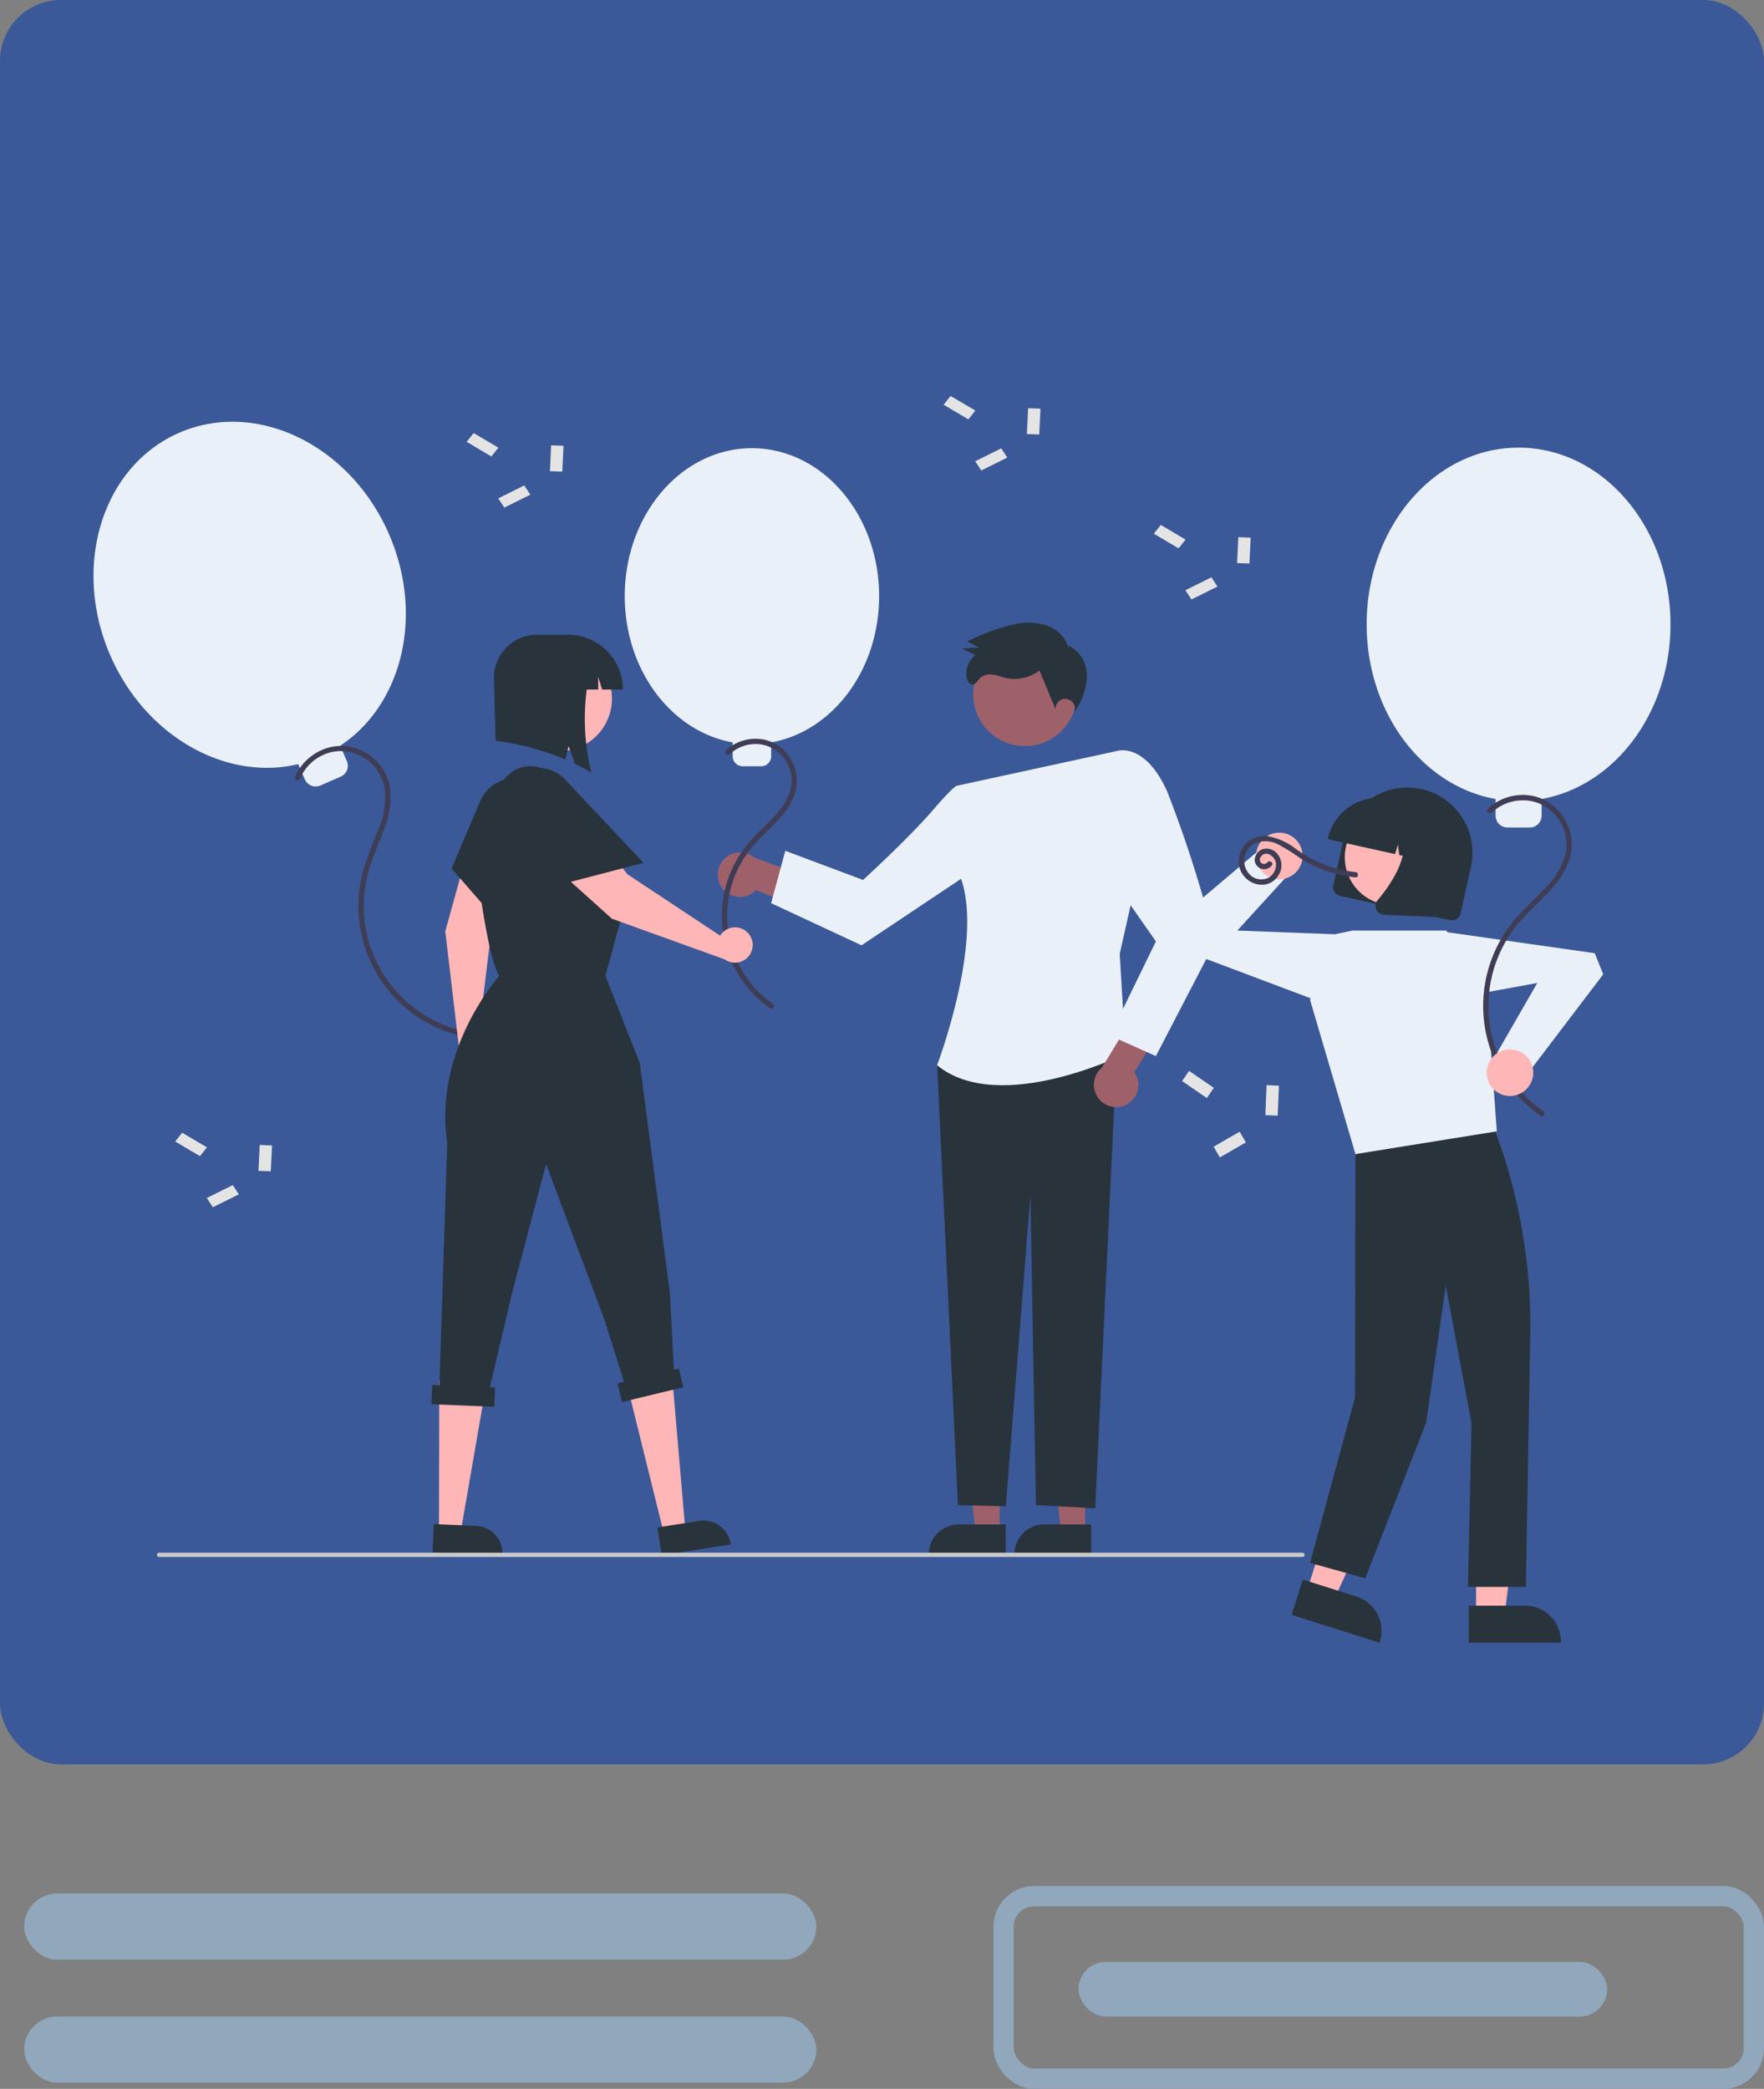 <?xml version="1.0" encoding="UTF-8"?>
<svg xmlns="http://www.w3.org/2000/svg" width="87" height="103" viewBox="0 0 87 103">
  <rect x="0" y="0" width="87" height="103" fill="#808080" stroke="none"/>
  <g id="Gruppe_18179" data-name="Gruppe 18179" transform="translate(18080 -797)">
    <g id="Gruppe_18157" data-name="Gruppe 18157" transform="translate(-30 14)">
      <rect id="Rechteck_5759" data-name="Rechteck 5759" width="39.071" height="3.259" rx="1.63" transform="translate(-18048.809 876.37)" fill="#91a7bb"></rect>
      <rect id="Rechteck_5760" data-name="Rechteck 5760" width="39.071" height="3.259" rx="1.63" transform="translate(-18048.809 882.433)" fill="#91a7bb"></rect>
      <rect id="Rechteck_5762" data-name="Rechteck 5762" width="26.071" height="2.693" rx="1.346" transform="translate(-17996.809 879.741)" fill="#91a7bb"></rect>
      <rect id="Rechteck_5755" data-name="Rechteck 5755" width="87" height="87" rx="3" transform="translate(-18050 783)" fill="#3b5998"></rect>
      <g id="Gruppe_18156" data-name="Gruppe 18156" transform="translate(-18045.387 802.524)">
        <path id="Pfad_18954" data-name="Pfad 18954" d="M543.155,595.6h-1.176l-.559-4.535h1.735Z" transform="translate(-494.25 -539.568)" fill="#9e616a"></path>
        <path id="Pfad_18955" data-name="Pfad 18955" d="M678.7,737.418H674.91v-.048a1.476,1.476,0,0,1,1.475-1.475H678.7Z" transform="translate(-629.496 -680.249)" fill="#29333b"></path>
        <path id="Pfad_18956" data-name="Pfad 18956" d="M494.723,595.6h-1.176l-.559-4.535h1.735Z" transform="translate(-450.037 -539.568)" fill="#9e616a"></path>
        <path id="Pfad_18957" data-name="Pfad 18957" d="M630.268,737.418h-3.791v-.048a1.476,1.476,0,0,1,1.475-1.475h2.316Z" transform="translate(-585.282 -680.249)" fill="#29333b"></path>
        <path id="Pfad_18958" data-name="Pfad 18958" d="M507.132,357.219a1.093,1.093,0,0,0,1.672.115l2.326.908.9-1.279-3.3-1.237a1.1,1.1,0,0,0-1.592,1.493Z" transform="translate(-476.14 -332.966)" fill="#9e616a"></path>
        <path id="Pfad_18959" data-name="Pfad 18959" d="M480.638,367.331l-3.063,1,1.023,21.692,2.364.058,1.21-15.3.275,15.237,2.923.161,1.078-22.85Z" transform="translate(-435.967 -335.328)" fill="#29333b"></path>
        <path id="Pfad_18960" data-name="Pfad 18960" d="M632.217,299.848l7.861-1.708.874,6.769-.728,3.234.292,4.915s-6.216,3.094-9.3.576c0,0,2.475-6.5,1.04-9.544Z" transform="translate(-589.613 -280.632)" fill="#eaf0f7"></path>
        <path id="Pfad_18961" data-name="Pfad 18961" d="M547.767,318.678l-1.361-.957s-.08-.111-1.215,1.215-3.436,3.436-3.436,3.436l-3.836-1.438-.7,2.582,4.458,2.078,6.312-4.215Z" transform="translate(-503.801 -298.505)" fill="#eaf0f7"></path>
        <path id="Pfad_18962" data-name="Pfad 18962" d="M721.433,447.607a1.093,1.093,0,0,0,.424-1.621l1.326-2.116-1.09-1.12-1.83,3.015a1.1,1.1,0,0,0,1.17,1.842Z" transform="translate(-670.528 -412.644)" fill="#9e616a"></path>
        <path id="Pfad_18963" data-name="Pfad 18963" d="M718.816,299.085l1.226-1.333s1.366-.476,2.482,1.983a59.378,59.378,0,0,1,2.363,7.445l-2.915,5.615-2.264-1.011,2.264-4.643-2.4-3.438Z" transform="translate(-669.577 -280.244)" fill="#eaf0f7"></path>
        <circle id="Ellipse_2029" data-name="Ellipse 2029" cx="2.552" cy="2.552" r="2.552" transform="translate(42.473 13.698) rotate(-28.663)" fill="#9e616a"></circle>
        <path id="Pfad_18964" data-name="Pfad 18964" d="M650.777,226.78a1.642,1.642,0,0,0-1.029-1.094,2.93,2.93,0,0,0-1.541-.1,9.769,9.769,0,0,0-2.433.876l.6.289-.834.048.645.333a1.131,1.131,0,0,0-.419,1.146c.033.138.122.29.264.3.172.006.261-.194.381-.317a.749.749,0,0,1,.639-.169c.226.031.441.118.665.166a1.991,1.991,0,0,0,1.628-.377l.8,1.936a.476.476,0,1,1,.9.153,3.336,3.336,0,0,0,.638-1.751,1.679,1.679,0,0,0-.874-1.557" transform="translate(-602.69 -214.348)" fill="#29333b"></path>
        <path id="Pfad_18975" data-name="Pfad 18975" d="M466.9,134.058c0-4.028-2.808-7.294-6.273-7.294s-6.273,3.266-6.273,7.294c0,3.654,2.31,6.68,5.325,7.211v.687a.49.49,0,0,0,.49.49h.917a.49.49,0,0,0,.49-.49v-.687C464.59,140.738,466.9,137.712,466.9,134.058Z" transform="translate(-428.155 -124.187)" fill="#eaf0f7"></path>
        <path id="Pfad_18976" data-name="Pfad 18976" d="M509.762,291.981a1.866,1.866,0,0,1,1.479-.495,1.754,1.754,0,0,1,1.311.855,1.831,1.831,0,0,1,.169,1.529,3.57,3.57,0,0,1-.875,1.3c-.377.4-.787.76-1.141,1.176a5.546,5.546,0,0,0,.71,7.9q.169.138.348.263c.138.1.269-.13.132-.226a5.29,5.29,0,0,1-.878-7.894c.374-.413.792-.782,1.166-1.2a3.4,3.4,0,0,0,.824-1.364,2.085,2.085,0,0,0-.214-1.588,2.027,2.027,0,0,0-1.3-.972,2.15,2.15,0,0,0-1.593.276,2.058,2.058,0,0,0-.324.256c-.121.117.064.3.185.185Z" transform="translate(-478.389 -274.311)" fill="#3f3d56"></path>
        <path id="Pfad_18977" data-name="Pfad 18977" d="M168.218,117.342c-1.919-4.412-6.551-6.651-10.346-5s-5.315,6.566-3.4,10.978c1.741,4,5.713,6.215,9.268,5.361l.328.753a.585.585,0,0,0,.77.3l1-.437a.585.585,0,0,0,.3-.77l-.328-.753C168.87,125.759,169.959,121.344,168.218,117.342Z" transform="translate(-153.646 -110.526)" fill="#eaf0f7"></path>
        <path id="Pfad_18978" data-name="Pfad 18978" d="M267.906,296.752a2.236,2.236,0,0,1,1.339-1.229,2.111,2.111,0,0,1,1.77.2,2.214,2.214,0,0,1,1.048,1.5,4.048,4.048,0,0,1-.33,2.115,20.074,20.074,0,0,0-.762,2.106,6.6,6.6,0,0,0,4.629,7.96c.155.044.311.081.468.113s.234-.219.069-.252a6.457,6.457,0,0,1-3.419-1.919,6.305,6.305,0,0,1-1.659-3.812,6.375,6.375,0,0,1,.2-2.143c.2-.737.535-1.426.788-2.144a4.009,4.009,0,0,0,.261-2.145,2.465,2.465,0,0,0-1.077-1.548,2.382,2.382,0,0,0-1.807-.341,2.542,2.542,0,0,0-1.545,1.056,2.4,2.4,0,0,0-.222.424c-.064.155.189.223.252.069Z" transform="translate(-257.711 -277.903)" fill="#3f3d56"></path>
        <path id="Pfad_18979" data-name="Pfad 18979" d="M782.649,633.012h1.409l.67-5.434h-2.079Z" transform="translate(-714.462 -572.902)" fill="#ffb6b6"></path>
        <path id="Pfad_18980" data-name="Pfad 18980" d="M932.173,781.858h2.775a1.768,1.768,0,0,1,1.768,1.768v.058h-4.543Z" transform="translate(-864.345 -722.207)" fill="#29333b"></path>
        <path id="Pfad_18981" data-name="Pfad 18981" d="M686.94,621.913l1.343.425,2.278-4.979-1.982-.627Z" transform="translate(-627.092 -563.001)" fill="#ffb6b6"></path>
        <path id="Pfad_18982" data-name="Pfad 18982" d="M832.477,767.11l2.645.837h0a1.768,1.768,0,0,1,1.152,2.219l-.017.055-4.331-1.37Z" transform="translate(-772.833 -708.745)" fill="#29333b"></path>
        <path id="Pfad_18983" data-name="Pfad 18983" d="M845.341,502.275l-.782,2.2-.022,11.9-2.217,8.15,2.722.759,3.006-7.685.964-6.75,1.271,6.789-.175,8.069h2.855l.216-12.435a27.263,27.263,0,0,0-1.8-10.225h0Z" transform="translate(-782.321 -466.983)" fill="#29333b"></path>
        <path id="Pfad_18984" data-name="Pfad 18984" d="M690.764,302.57h4.615l1.929,1.929.576,7.972-6.971,1.122-2.239-7.606,1.219-3.233Z" transform="translate(-628.675 -276.209)" fill="#eaf0f7"></path>
        <path id="Pfad_18985" data-name="Pfad 18985" d="M617.213,263.32l-7.106-2.674-.185-1.105,4.482-3.792,1.492,1.119-2.7,2.96,4.811.183Z" transform="translate(-556.784 -233.467)" fill="#eaf0f7"></path>
        <circle id="Ellipse_2030" data-name="Ellipse 2030" cx="1.149" cy="1.149" r="1.149" transform="translate(57.333 21.534)" fill="#ffb6b6"></circle>
        <path id="Pfad_18986" data-name="Pfad 18986" d="M855.384,323.24l.519-2.342a3.214,3.214,0,0,1,6.275,1.392l-.519,2.342a.432.432,0,0,1-.515.328l-5.432-1.2A.432.432,0,0,1,855.384,323.24Z" transform="translate(-794.237 -299.109)" fill="#29333b"></path>
        <circle id="Ellipse_2031" data-name="Ellipse 2031" cx="2.356" cy="2.356" r="2.356" transform="translate(61.149 21.143) rotate(-16.159)" fill="#ffb6b6"></circle>
        <path id="Pfad_18987" data-name="Pfad 18987" d="M852.345,326.679a2.545,2.545,0,0,1,3.032-1.932l.468.1a2.545,2.545,0,0,1,1.932,3.032l-.01.047-.99-.219-.128-1.02-.277.93-.511-.113-.065-.515-.14.469-3.322-.737Z" transform="translate(-791.463 -304.867)" fill="#29333b"></path>
        <path id="Pfad_18988" data-name="Pfad 18988" d="M879.38,343.323a.425.425,0,0,1,.065-.448c.706-.834,1.787-2.424,1.1-3.7l-.049-.092,2.677.594-.891,4.02-2.528-.11a.443.443,0,0,1-.076-.01A.43.43,0,0,1,879.38,343.323Z" transform="translate(-816.118 -318.005)" fill="#29333b"></path>
        <path id="Pfad_18989" data-name="Pfad 18989" d="M762.978,303.124l7.517,1.069.42,1.039-3.553,4.674-1.7-.769,2-3.476-4.736.865Z" transform="translate(-696.457 -276.715)" fill="#eaf0f7"></path>
        <path id="Pfad_18990" data-name="Pfad 18990" d="M889.335,135.1c0-4.812-3.354-8.712-7.492-8.712s-7.493,3.9-7.493,8.712c0,4.364,2.759,7.978,6.36,8.613v.821a.585.585,0,0,0,.585.585h1.1a.585.585,0,0,0,.585-.585v-.821C886.576,143.074,889.335,139.459,889.335,135.1Z" transform="translate(-811.56 -123.839)" fill="#eaf0f7"></path>
        <path id="Pfad_18991" data-name="Pfad 18991" d="M940.781,323.972a2.253,2.253,0,0,1,1.794-.6,2.115,2.115,0,0,1,1.559,1,2.211,2.211,0,0,1,.238,1.835,4.117,4.117,0,0,1-1.013,1.549c-.451.479-.945.917-1.377,1.415a6.6,6.6,0,0,0,.819,9.447q.2.159.4.3c.138.1.269-.13.132-.226a6.343,6.343,0,0,1-1.085-9.434c.443-.495.943-.936,1.391-1.426a4.146,4.146,0,0,0,1-1.617,2.463,2.463,0,0,0-.225-1.884,2.4,2.4,0,0,0-1.524-1.173,2.541,2.541,0,0,0-1.907.316,2.406,2.406,0,0,0-.388.306c-.121.117.064.3.185.185Z" transform="translate(-871.829 -303.419)" fill="#3f3d56"></path>
        <circle id="Ellipse_2032" data-name="Ellipse 2032" cx="1.149" cy="1.149" r="1.149" transform="translate(68.709 32.221)" fill="#ffb6b6"></circle>
        <path id="Pfad_18992" data-name="Pfad 18992" d="M803.357,347.479a.208.208,0,0,1-.288.022.232.232,0,0,1,0-.336c.249-.3.661.017.717.314a.748.748,0,0,1-.352.744.8.8,0,0,1-.9-.118.971.971,0,0,1,.2-1.567,1.359,1.359,0,0,1,1.175.054,9.784,9.784,0,0,1,1.116.7,6.224,6.224,0,0,0,2.689.918c.167.017.166-.244,0-.261a5.979,5.979,0,0,1-1.545-.372,6.79,6.79,0,0,1-1.388-.762,3.086,3.086,0,0,0-1.433-.639,1.243,1.243,0,0,0-1.146.5,1.269,1.269,0,0,0-.191,1.113,1.176,1.176,0,0,0,.9.771.961.961,0,0,0,1.013-.468.891.891,0,0,0-.108-1.091.693.693,0,0,0-.674-.183.593.593,0,0,0-.4.51.469.469,0,0,0,.847.286c.09-.143-.136-.274-.226-.132Z" transform="translate(-745.474 -324.472)" fill="#3f3d56"></path>
        <path id="Pfad_18993" data-name="Pfad 18993" d="M47.786,417.722l-.345.433-1.221-.722.345-.433Z" transform="translate(-42.193 -380.67)" fill="#e4e4e4"></path>
        <path id="Pfad_18994" data-name="Pfad 18994" d="M65.38,446.651l.3.455-1.283.638-.3-.455Z" transform="translate(-58.513 -407.738)" fill="#e4e4e4"></path>
        <path id="Pfad_18995" data-name="Pfad 18995" d="M93.424,423.945l.609.022-.061,1.275-.609-.021Z" transform="translate(-85.229 -387.01)" fill="#e4e4e4"></path>
        <path id="Pfad_18996" data-name="Pfad 18996" d="M212.786,21.722l-.345.433-1.221-.722.345-.433Z" transform="translate(-192.818 -19.17)" fill="#e4e4e4"></path>
        <path id="Pfad_18997" data-name="Pfad 18997" d="M230.38,50.651l.3.455-1.283.638-.3-.455Z" transform="translate(-209.137 -46.238)" fill="#e4e4e4"></path>
        <path id="Pfad_18998" data-name="Pfad 18998" d="M258.424,27.945l.609.022-.061,1.275-.609-.022Z" transform="translate(-235.854 -25.51)" fill="#e4e4e4"></path>
        <path id="Pfad_18999" data-name="Pfad 18999" d="M601.786,73.722l-.345.433-1.221-.722.345-.433Z" transform="translate(-547.927 -66.64)" fill="#e4e4e4"></path>
        <path id="Pfad_19000" data-name="Pfad 19000" d="M619.38,102.651l.3.455-1.283.638-.3-.455Z" transform="translate(-564.247 -93.708)" fill="#e4e4e4"></path>
        <path id="Pfad_19001" data-name="Pfad 19001" d="M647.424,79.945l.609.022-.061,1.275-.609-.022Z" transform="translate(-590.963 -72.98)" fill="#e4e4e4"></path>
        <path id="Pfad_19002" data-name="Pfad 19002" d="M482.786.722l-.345.433L481.22.433,481.565,0Z" transform="translate(-439.295)" fill="#e4e4e4"></path>
        <path id="Pfad_19003" data-name="Pfad 19003" d="M500.38,29.651l.3.455-1.283.638-.3-.455Z" transform="translate(-455.614 -27.068)" fill="#e4e4e4"></path>
        <path id="Pfad_19004" data-name="Pfad 19004" d="M528.424,6.945l.609.022-.061,1.275-.609-.022Z" transform="translate(-482.33 -6.34)" fill="#e4e4e4"></path>
        <rect id="Rechteck_5756" data-name="Rechteck 5756" width="0.61" height="1.481" transform="matrix(0.566, -0.824, 0.824, 0.566, 53.687, 33.783)" fill="#e4e4e4"></rect>
        <rect id="Rechteck_5757" data-name="Rechteck 5757" width="0.61" height="1.481" transform="translate(55.549 37.548) rotate(-120)" fill="#e4e4e4"></rect>
        <rect id="Rechteck_5758" data-name="Rechteck 5758" width="0.61" height="1.481" transform="matrix(-0.999, -0.041, 0.041, -0.999, 58.403, 35.488)" fill="#e4e4e4"></rect>
        <path id="Pfad_19005" data-name="Pfad 19005" d="M301.728,553.794l1.056-.163-.724-8.434-2.352.436Z" transform="translate(-273.596 -497.698)" fill="#ffb6b6"></path>
        <path id="Pfad_19006" data-name="Pfad 19006" d="M472.842,734.045l2.079-.321h0a1.341,1.341,0,0,1,1.53,1.12l.007.043-3.4.526Z" transform="translate(-445.033 -678.252)" fill="#29333b"></path>
        <path id="Pfad_19007" data-name="Pfad 19007" d="M195.562,564.643l1.067.045,1.3-7.492h-2.352Z" transform="translate(-178.524 -508.652)" fill="#ffb6b6"></path>
        <path id="Pfad_19008" data-name="Pfad 19008" d="M345.637,735.725l2.1.09h0a1.341,1.341,0,0,1,1.282,1.4l0,.044-3.441-.147Z" transform="translate(-328.856 -680.094)" fill="#29333b"></path>
        <path id="Pfad_19009" data-name="Pfad 19009" d="M354.543,332.584a.871.871,0,0,0-.154-.029l.665-5.445,2.257-4.78a1.314,1.314,0,0,0-2.286-1.282h0a10.365,10.365,0,0,0-1.326,2.927l-.948,3.429.693,5.88a.871.871,0,1,0,1.1-.7Z" transform="translate(-335.403 -301.003)" fill="#ffb6b6"></path>
        <path id="Pfad_19010" data-name="Pfad 19010" d="M359.172,321.563,356.32,318.3l1.413-3.323a1.812,1.812,0,0,1,3.369,1.334Z" transform="translate(-338.663 -294.995)" fill="#29333b"></path>
        <circle id="Ellipse_2033" data-name="Ellipse 2033" cx="2.59" cy="2.59" r="2.59" transform="translate(19.463 15.956) rotate(-61.337)" fill="#ffb6b6"></circle>
        <path id="Pfad_19011" data-name="Pfad 19011" d="M384.013,232.383H382.34a2.121,2.121,0,0,0-1.986,2.234l.077,2.993a13,13,0,0,1,3.445.921l.156-.667.308.878q.411.2.815.435a11.024,11.024,0,0,1-.228-4.095h.567v-.62l.192.62h1.027a2.7,2.7,0,0,0-2.7-2.7Z" transform="translate(-360.602 -220.604)" fill="#29333b"></path>
        <path id="Pfad_19012" data-name="Pfad 19012" d="M357.076,336.4l-.242.058-.2-3.784-1.481-11.326-1.7-4.313.828-3.006s.958-2.091-1.438-3.7l-1.917-3.224c-1.324-.866-2.413-.3-2.994,1.172a9.181,9.181,0,0,0-.665,4.578c.523,3.75.958,4.182.958,4.182s-3.267,3.616-2.57,8.233l-.388,11.955-.355-.015-.039.95,3.1.127.039-.95-.258-.011,1.12-4.739,1.655-6.273,2.875,7.667.967,3.069-.319.077.222.924,3.021-.728Z" transform="translate(-328.209 -288.442)" fill="#29333b"></path>
        <path id="Pfad_19013" data-name="Pfad 19013" d="M401.71,322.011a.879.879,0,0,0-.094.125l-4.574-3.028-3.268-4.155a1.314,1.314,0,0,0-2.169,1.472h0a10.364,10.364,0,0,0,2.026,2.494l2.644,2.38,5.57,2.007a.871.871,0,1,0-.135-1.3Z" transform="translate(-370.711 -295.522)" fill="#ffb6b6"></path>
        <path id="Pfad_19014" data-name="Pfad 19014" d="M392.009,312.8l-4.193,1.094-2.342-2.749a1.812,1.812,0,0,1,2.7-2.418Z" transform="translate(-364.882 -289.778)" fill="#29333b"></path>
        <path id="Pfad_19015" data-name="Pfad 19015" d="M246.053,752.125H189.659a.1.1,0,0,1,0-.208h56.394a.1.1,0,0,1,0,.208Z" transform="translate(-186.427 -694.876)" fill="#cacaca"></path>
      </g>
      <g id="Rechteck_5761" data-name="Rechteck 5761" transform="translate(-18001 876)" fill="none" stroke="#91a7bb" stroke-width="1">
        <rect width="38" height="10" rx="2" stroke="none"></rect>
        <rect x="0.5" y="0.5" width="37" height="9" rx="1.5" fill="none"></rect>
      </g>
    </g>
  </g>
</svg>
